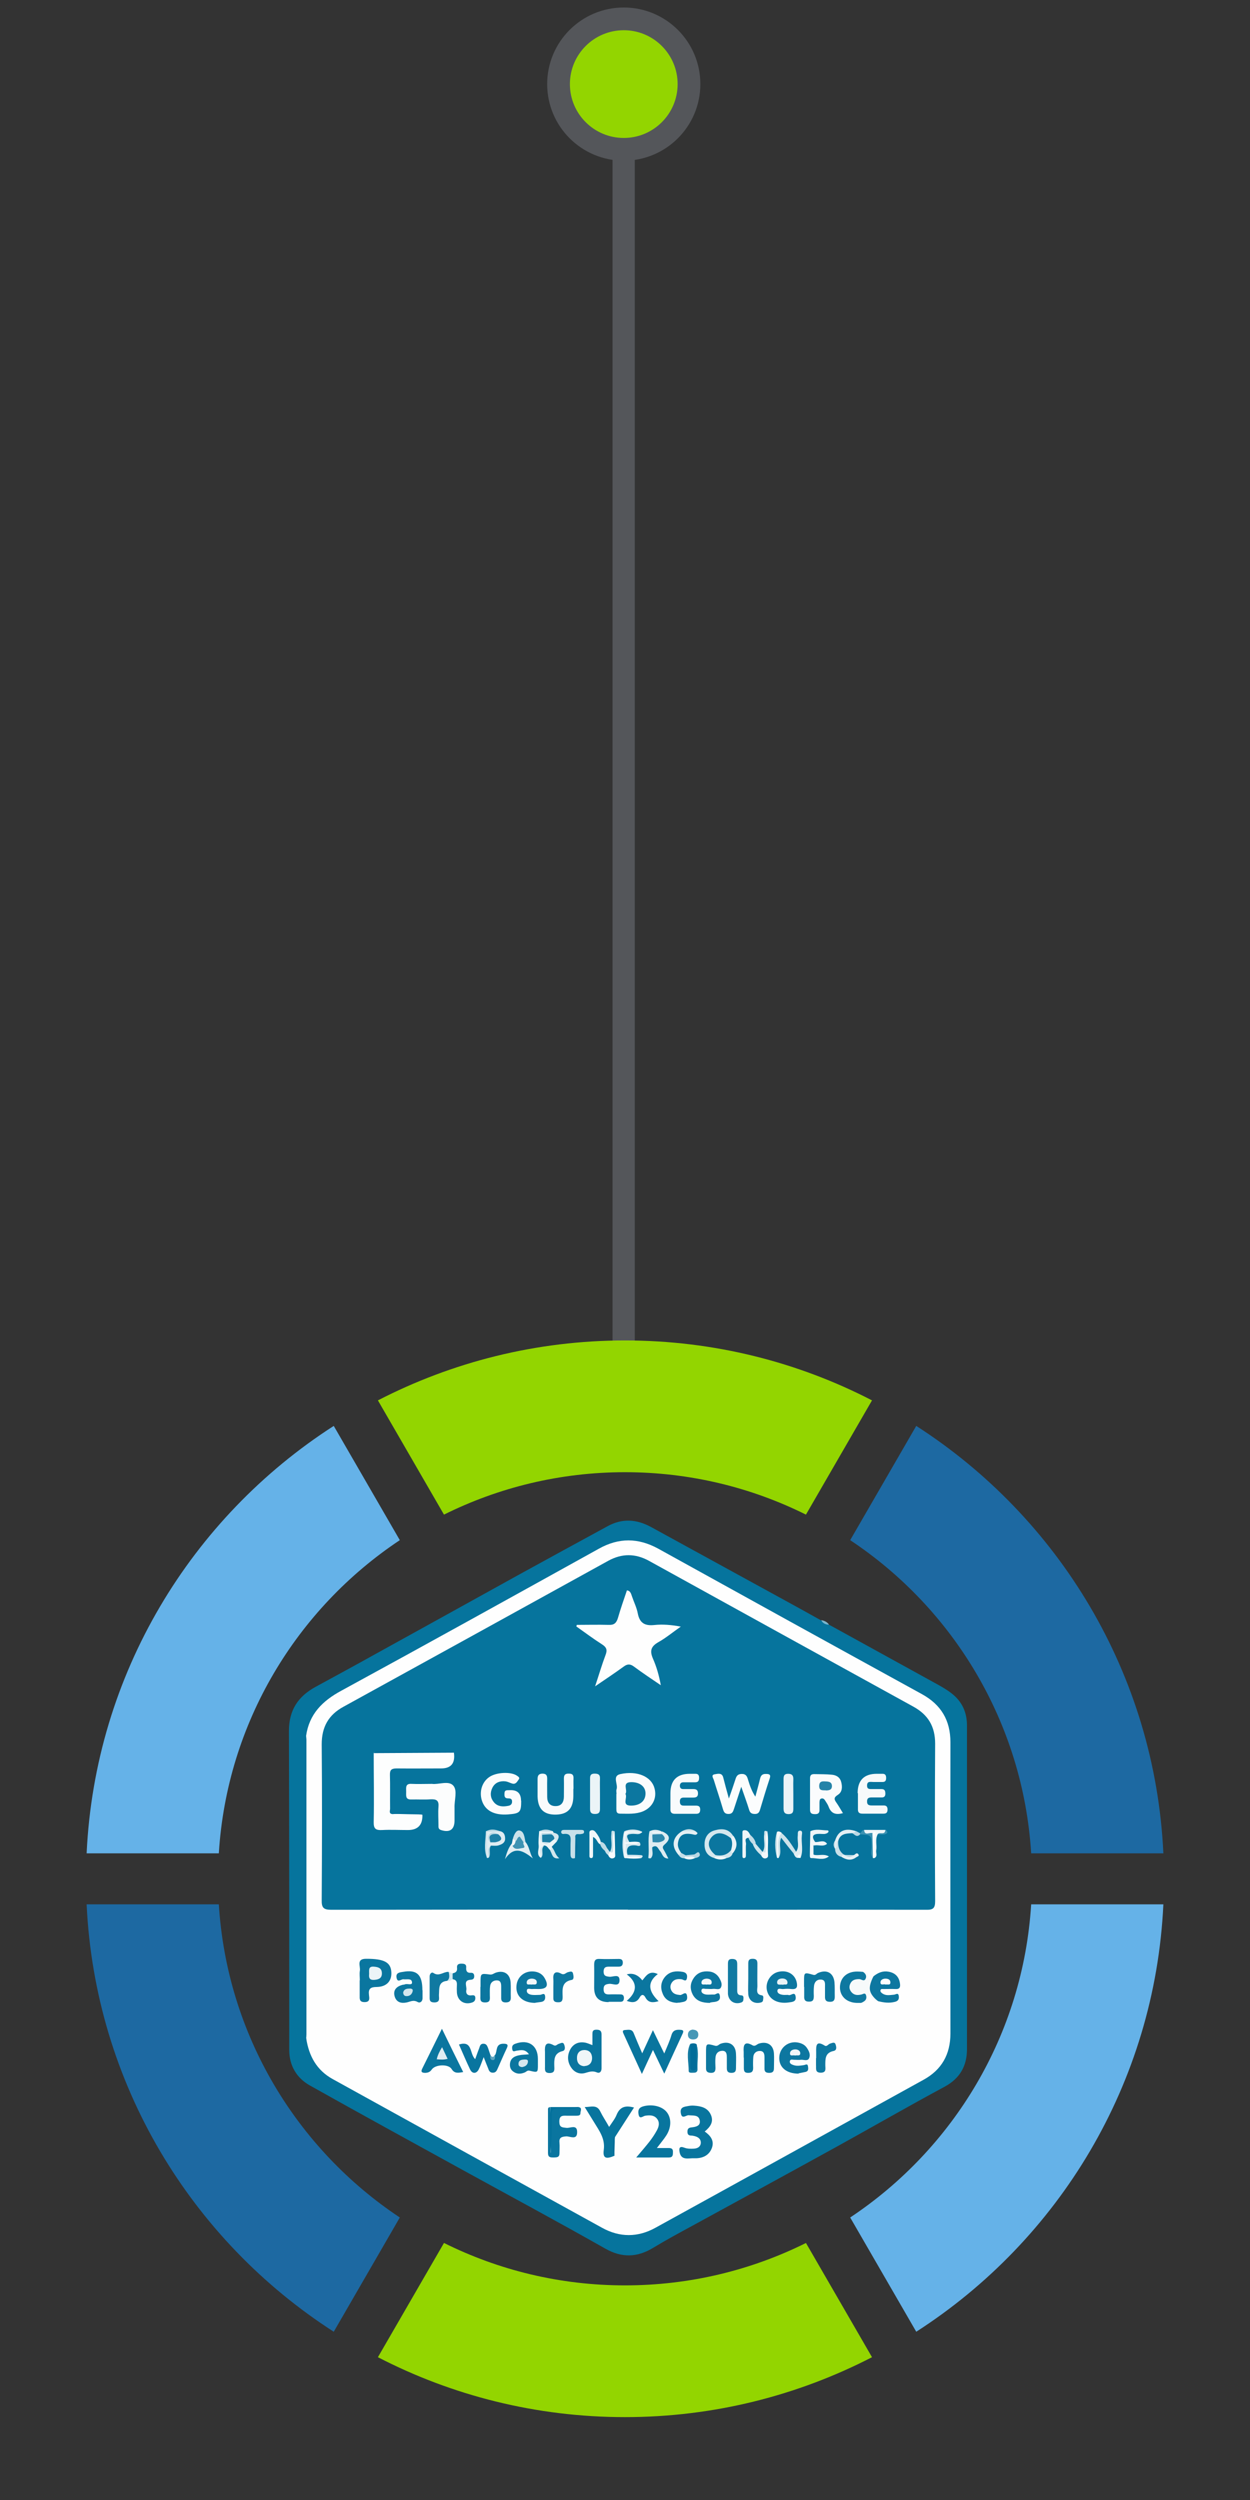 <svg id="ecrZ2nPH7EX1" xmlns="http://www.w3.org/2000/svg" xmlns:xlink="http://www.w3.org/1999/xlink" viewBox="0 0 165 330" shape-rendering="geometricPrecision" text-rendering="geometricPrecision" project-id="c1615b5c1f604e299ca2b0bae364af34" export-id="14dc2b2b34c64b42bf2cca8cdde88e5d" cached="false" width="165" height="330">
<rect x="0" y="0" width="165" height="330" fill="#333333" stroke="none"/>
<style><![CDATA[
#ecrZ2nPH7EX6_tr {animation: ecrZ2nPH7EX6_tr__tr 20000ms linear infinite normal forwards}@keyframes ecrZ2nPH7EX6_tr__tr { 0% {transform: translate(82.293px,82.08px) rotate(0deg)} 100% {transform: translate(82.293px,82.08px) rotate(359.734deg)}}
]]></style>
<defs><linearGradient id="ecrZ2nPH7EX116-fill" x1="14.96" y1="136.87" x2="302.44" y2="136.87" spreadMethod="pad" gradientUnits="userSpaceOnUse" gradientTransform="translate(0 0)"><stop id="ecrZ2nPH7EX116-fill-0" offset="0%" stop-color="#ed6f25"/><stop id="ecrZ2nPH7EX116-fill-1" offset="22%" stop-color="#ee7823"/><stop id="ecrZ2nPH7EX116-fill-2" offset="59%" stop-color="#f3931f"/><stop id="ecrZ2nPH7EX116-fill-3" offset="100%" stop-color="#fbb81a"/></linearGradient><linearGradient id="ecrZ2nPH7EX117-fill" x1="0" y1="114.27" x2="287.71" y2="114.27" spreadMethod="pad" gradientUnits="userSpaceOnUse" gradientTransform="translate(0 0)"><stop id="ecrZ2nPH7EX117-fill-0" offset="0%" stop-color="#ed6f25"/><stop id="ecrZ2nPH7EX117-fill-1" offset="22%" stop-color="#ee7823"/><stop id="ecrZ2nPH7EX117-fill-2" offset="59%" stop-color="#f3931f"/><stop id="ecrZ2nPH7EX117-fill-3" offset="100%" stop-color="#fbb81a"/></linearGradient><radialGradient id="ecrZ2nPH7EX194-fill" cx="0" cy="0" r="1517.9" spreadMethod="pad" gradientUnits="userSpaceOnUse" gradientTransform="translate(0 0)"><stop id="ecrZ2nPH7EX194-fill-0" offset="0%" stop-color="#fff"/><stop id="ecrZ2nPH7EX194-fill-1" offset="18%" stop-color="#fff"/><stop id="ecrZ2nPH7EX194-fill-2" offset="22%" stop-color="#f2f3f3"/><stop id="ecrZ2nPH7EX194-fill-3" offset="35%" stop-color="#c8cbcd"/><stop id="ecrZ2nPH7EX194-fill-4" offset="47%" stop-color="#a7adaf"/><stop id="ecrZ2nPH7EX194-fill-5" offset="60%" stop-color="#90969a"/><stop id="ecrZ2nPH7EX194-fill-6" offset="71%" stop-color="#81898d"/><stop id="ecrZ2nPH7EX194-fill-7" offset="81%" stop-color="#7d8589"/><stop id="ecrZ2nPH7EX194-fill-8" offset="100%" stop-color="#7d8589"/></radialGradient></defs><g transform="translate(0 0)"><path d="M82.336,179.66v-160.86" transform="matrix(.978 0 0 0.978 1.798 2.167)" fill="none" stroke="#54565a" stroke-width="3" stroke-miterlimit="10"/><path d="M82.337,19.71c4.755,0,8.61-3.855,8.61-8.61s-3.855-8.61-8.61-8.61c-4.755,0-8.61,3.855-8.61,8.61s3.855,8.61,8.61,8.61Z" fill="#93d500" stroke="#54565a" stroke-width="3" stroke-miterlimit="10"/></g><g transform="translate(.207 165.92)"><g id="ecrZ2nPH7EX6_tr" transform="translate(82.293,82.08) rotate(0)"><g transform="translate(-82.293,-82.08)"><path d="M28.678,85.45h-17.45c1.11,23.69,13.84,44.34,32.62,56.42l8.72-15.08c-13.59-9.03-22.82-24.08-23.89-41.34Z" fill="#1d69a2"/><path d="M135.908,85.45c-1.07,17.26-10.3,32.3-23.89,41.34l8.72,15.08c18.78-12.08,31.51-32.72,32.62-56.42h-17.45Z" fill="#65b2e8"/><path d="M28.678,78.72c1.07-17.26,10.3-32.3,23.89-41.34l-8.72-15.08c-18.78,12.08-31.51,32.72-32.62,56.42h17.45Z" fill="#65b2e8"/><path d="M58.398,34.01c7.2-3.58,15.31-5.6,23.89-5.6s16.7,2.02,23.89,5.6l8.72-15.08c-9.77-5.05-20.85-7.91-32.61-7.91s-22.84,2.87-32.61,7.91l8.72,15.08Z" fill="#93d500"/><path d="M120.738,22.3l-8.72,15.08c13.59,9.03,22.82,24.08,23.89,41.34h17.45c-1.11-23.69-13.84-44.34-32.62-56.42Z" fill="#1d69a2"/><path d="M106.188,130.15c-7.2,3.58-15.31,5.6-23.9,5.6s-16.7-2.02-23.89-5.6l-8.72,15.08c9.77,5.05,20.85,7.91,32.61,7.91s22.84-2.87,32.61-7.91l-8.72-15.08h.01Z" fill="#93d500"/></g></g></g><g transform="matrix(.208 0 0 0.208-116.676 137.524)"><g><g><path d="M1087.1,369.9c22.3,12.3,44.7,24.6,67,36.9c3.8,2.1,7.5,4.1,10.9,6.8c6.6,5.2,9.6,12,9.6,20.3c0,68.5,0,136.9,0,205.4c0,10.5-4.4,18.5-14.2,23.8-22.9,12.3-45.4,25.3-68.2,37.9-30.6,16.9-61.3,33.6-92,50.4-8.3,4.5-16.6,9-24.7,13.9-10.2,6.2-19.9,6.5-30.5.5-30-17-60.3-33.3-90.5-49.9-32.3-17.8-64.7-35.5-96.9-53.6-8.4-4.7-13.1-12.6-13.1-22.5c0-67.5,0-134.9-.2-202.4c0-13.2,5.7-21.9,16.8-28c12.8-7,25.6-13.9,38.3-21c30.5-16.8,60.9-33.7,91.3-50.5c18.6-10.2,37.2-20.4,55.8-30.5c9.3-5.1,18.4-4.5,27.6.5c28.5,15.6,56.9,31.2,85.4,46.8c7.5,4.1,15.1,8.3,22.6,12.5c1.5,1.4,3.4,2,5,2.9v-.2Z" fill="#06749d"/><path d="M1087.1,369.9c-2.2-.1-4-.8-5-2.9c2.1.3,3.8,1.2,5,2.9Z" fill="#7cb5cc"/><path d="M755.2,440.4c2-13.8,10.3-22.1,22.3-28.6c54.7-29.8,109.1-60,163.6-90.2c12.6-7,24.8-6.9,37.5,0c55.8,30.9,111.6,61.7,167.5,92.4c12.1,6.7,18,16.6,18,30.5-.1,61.6,0,123.2,0,184.8c0,13.3-5.6,23.1-17.1,29.4-56.7,31.3-113.4,62.7-170.1,93.9-11.2,6.2-22.7,6.2-33.9,0-57-31.4-114-62.9-171-94.4-10.1-5.6-15-14.6-16.7-25.7-1.1-1.3-.6-2.9-.6-4.3c0-61.2,0-122.4,0-183.7c0-1.4-.5-3,.6-4.3l-.1.2Z" fill="#fefefe"/><path d="M755.2,440.4c0,.8.2,1.7.2,2.5c0,62.3,0,124.6,0,186.9c0,1-.1,2-.2,3c0,.7-.2,1.3-.3,2-.2,0-.3,0-.5,0v-196.5c.1,0,.3,0,.4,0c.1.8.2,1.5.4,2.3v-.2Z" fill="#02709b"/><path d="M959.5,550.7c-62.8,0-125.6,0-188.4.1-4.8,0-6.1-1.3-6-6.1.2-33,.3-65.9,0-98.9c0-11,4.3-18.7,13.9-23.9c56-30.8,112-61.7,168-92.6c8.6-4.7,17.1-4.7,25.7,0c56,30.9,111.9,61.8,167.9,92.6c9.4,5.2,13.8,12.6,13.8,23.5-.2,33.3-.2,66.6,0,99.9c0,4.4-1.2,5.6-5.6,5.5-63.1-.1-126.2,0-189.4,0l.1-.1Z" fill="#06749d"/><path d="M975.4,639.6c-2.5,5.3-4.5,9.8-7.1,15.4-4.2-9.2-7.9-17.3-11.6-25.4-.5-1.1-1.1-2.4.9-2.5c2.1-.1,4.4-.8,5.5,2c1.6,4,3.3,7.9,5.4,12.8c2.4-5.2,4.4-9.5,6.8-14.7c2.6,5.3,4.7,9.7,7.2,14.8c1.8-4.4,3.5-8,4.6-11.8c1-3.2,3.2-3.4,5.8-3.2c1.7.1,2,.8,1.3,2.3-3.8,8.2-7.6,16.5-11.7,25.5-2.6-5.4-4.7-9.8-7.2-15.1l.1-.1Z" fill="#09759e"/><path d="M1008,691.4c3.9,2.7,6.4,6,4.7,10.6-1.9,5.1-6.5,6.7-11.3,6.5-3.3-.2-8.2,1.7-9.2-4-.4-2.2-.2-4,3.1-2.7c1.8.7,3.9.7,5.9.6c2.3-.1,4.4-1.1,4.5-3.8c0-2.3-1.6-3.5-3.7-4.1-.8-.2-1.6-.4-2.4-.4-1.6,0-2.4-.7-2.4-2.4c0-1.9.7-2.6,2.6-2.8c2.7-.3,5.9-.9,5.2-4.5s-4.2-2.9-7-3.2c-1.6-.2-4.3,2.9-5-1.3-.7-4,2.3-4.1,4.9-4.6c1.1-.2,2.3-.3,3.5-.2c4.5.3,8.7,1.3,10.7,5.9c1.9,4.4-.4,7.6-3.9,10.5l-.2-.1Z" fill="#09759e"/><path d="M977.9,702c3,0,5.3,0,7.5,0c1.9,0,2.7.7,2.6,2.6c0,1.7,0,3.4-2.5,3.4-6.6,0-13.1,0-20.8,0c3.3-3.9,6-7,8.5-10.2c1.7-2.2,3.3-4.6,4.6-7s2-5.1,0-7.5c-1.9-2.3-4.6-2.2-7.4-1.8-1.4.2-3.6,2.6-4.2-.8-.5-2.5,0-4.4,3.1-5.2c5.6-1.5,12.1,0,15,4c2.8,3.8,2.7,9.5-.5,14.5-1.6,2.5-3.6,4.8-6,8h.1Z" fill="#08759e"/><path d="M950.9,706.9c-5.5,2.4-7.5,1.5-6.8-3.7c1-7.3-3-12.3-6.3-17.8-1.8-2.9-3.6-5.8-5.8-9.4c4,0,7.7-1.8,9.9,2.8c1.5,3.1,3.5,6,5.6,9.8c1.9-2.9,3.8-5.2,4.8-7.8c2.1-5,5.6-6,11-4.5-4.1,6.4-8.1,12.6-12.1,18.8-1.3,3.9-.7,7.8-.3,11.7v.1Z" fill="#08759e"/><path d="M936.9,636.8c0-2.4,0-4.6,0-6.7c0-1.8,0-3.2,2.5-3.2c2.3,0,3.3.7,3.3,3.1c0,7.1,0,14.3,0,21.4c0,2.2-1.3,3.4-3,2.6-2.8-1.2-5-.3-7.5.4-3.7,1-7-.6-9-3.8-2.4-3.8-2.3-8,0-11.8c2.1-3.2,5.3-4.4,9.1-3.7c1.4.3,2.8.9,4.6,1.6v.1Z" fill="#0a759f"/><path d="M947.2,609.4q-9.2,0-9.2-9.1c0-4.8.1-9.7,0-14.5c0-2.7.6-4,3.6-3.8c4,.2,8,0,12,0c1.5,0,2.5.4,2.6,2.2c0,1.9-.8,2.7-2.7,2.7-2,0-4,0-6,0-2.2,0-3.4.4-3.5,3c0,2.8,1.2,3.1,3.6,3.4c2.3.3,6.7-2.3,6.5,2.5-.2,4.1-4.2,1.8-6.5,2-2.4.3-3.6.7-3.6,3.4c0,2.8,1.3,3.4,3.7,3.3c2.3-.1,4.7,0,7,0c1.4,0,2.1.6,2.2,2.1c0,1.5-.4,2.6-2.2,2.6-2.5,0-5,0-7.5,0v.2Z" fill="#0b769f"/><path d="M789.3,595.6c0-2-.3-4.1,0-6c.6-2.9-2.6-7.8,4.2-7.7c11.2,0,15.5,2.2,15.8,8.6.3,5.5-3,9.2-9.3,9.3-3.9,0-5.4,1.1-4.9,5.1.2,1.9.9,4.5-2.8,4.5-3.4,0-3.1-2.1-3.1-4.3c0-3.2,0-6.3,0-9.5h.1Z" fill="#0a769f"/><path d="M928,676c2.8.4,1.2,2.6,1.3,3.9c0,1.5-1.3,1.6-2.6,1.6-2,0-4,0-6,0-2.7-.1-4.8-.2-4.8,3.7c0,3.7,1.7,3.7,4.5,4c2.4.3,6.9-2.5,6.8,2.8c0,5.2-4.5,2.5-6.9,2.6-3.1.2-4.7.8-4.3,4.2.2,2.1,0,4.3,0,6.5c0,2.8-1.8,2.6-3.7,2.7-2,0-3.6,0-3.6-2.8c0-9.3,0-18.6,0-27.9c0-.7.4-1.2,1.2-1.3c1.1,7.9.2,15.9.5,23.8c0,2.1-.3,4.3,0,5.5c0-8,0-16.9,0-25.8c0-2.9,1.3-3.2,3.6-3.2c4.6,0,9.3.6,13.9-.4l.1.1Z" fill="#0a759f"/><path d="M875.1,643c1.6-2.5.1-7.1,5.2-7.2c2.4,0,3.5.4,2.2,3-2,4.2-3.8,8.5-5.7,12.7-.6,1.4-1.2,2.7-3.1,2.7s-2.5-1.3-3-2.8c-.8-2-1.6-3.9-2.8-7.1-1.3,3.3-2,5.6-3.1,7.7-1.4,2.9-4.1,3.1-5.5.2-2.5-5.2-4.7-10.5-7.1-15.9c8.8-2.7,6.6,5.8,10.3,9.3.9-2.4,1.6-4.6,2.5-6.8.5-1.4.7-3,2.7-3s2.4,1.4,3,2.8c.5,1.4.9,2.8,1.4,4.2.7.7.1,2.3,1.2,2.4c1.7.3.8-1.8,1.8-2.3v.1Z" fill="#09759f"/><path d="M841.4,626.3c4.7,9.7,9,18.5,13.5,27.5-3.2.5-5.5,1.1-7.4-2-2-3.2-10.2-2.9-12.5.3-1.1,1.6-2.3,2.1-4.1,2.2-2.3,0-3.1-.6-1.9-2.9c4-8,7.9-16,12.4-25.1Z" fill="#0a769f"/><path d="M1071.2,599.9c0-1.2,0-2.3,0-3.5c0-6,0-6,5.9-4.3c1.5.4,2-.8,3-1.2c5.5-2.4,9.7-.1,10.4,5.7.3,3.1.1,6.3.2,9.4c0,2.3-.8,3.3-3.2,3.2-2.5,0-3.1-1.3-3-3.5c0-2,0-4,0-6c0-1.9.4-4.4-2.5-4.6-2.7-.2-4.3,1.6-4.5,4.3-.2,2-.2,4-.1,6c0,2.3-.3,3.8-3.2,3.7-2.6,0-3-1.5-2.9-3.5c0-2,0-4,0-6l-.1.3Z" fill="#0e78a0"/><path d="M1011.6,609.9c-4.7,0-8.8-1-11.1-5.4-1.8-3.5-1.6-7.1.7-10.4c2.4-3.5,5.9-4.6,10-4.1c2.6.3,4.7,1.7,6.1,3.9c1.1,1.9,2.2,4.1,1.2,6.1-.9,2-3.3.8-5,1-1.3.2-2.7,0-4,0-1.2.2-3.1-.9-3.4.9-.3,1.7,1.5,2.5,3,2.7c1.6.2,3.3-.1,4.9,0c1.3.2,3.3-2.5,3.8.9.4,2.7-1.3,3.5-3.5,3.8-1,.1-2,.2-2.8.4l.1.2Z" fill="#0d77a0"/><path d="M1061.1,604.9c-.5,0,0-.1.2,0c1.5.7,4.1-2.8,4.6,1.2.4,3.1-2.2,3.2-4.3,3.5-7.3,1.1-12.8-2-14-7.9-1-5.2,2.5-10.6,7.7-11.6c5.4-1.1,10,1.6,11.2,6.5.7,3,.3,4.9-3.4,4.5-1.6-.2-3.3-.2-5,0-1.3.2-3.5-1-3.8,1-.2,1.8,1.8,2.5,3.6,2.7.8.1,1.7,0,3.3,0l-.1.1Z" fill="#0c77a0"/><path d="M1067.8,654.8c-8.2,0-12.8-4.4-12.3-10.8.5-5.8,5.6-9.9,11.5-9c2.4.4,4.5,1.3,5.9,3.3s2.5,4.3,1.6,6.5c-.9,2.4-3.5,1-5.3,1.2-1.3.2-2.7,0-4,0-1,.1-2.6-.7-3,.8-.4,1.6,1.2,2.2,2.4,2.6c2.1.7,4.3.3,6.4,0c1-.1,2.4-1.3,2.7.7.2,1.4.5,3.1-1.5,3.6-1.8.4-3.6.7-4.5.9l.1.2Z" fill="#0d77a0"/><path d="M900.7,609.9c-8,0-12.6-4.4-12-10.9.5-6.1,5.8-10,12-8.9c2.6.5,4.6,1.8,5.9,4.1c2.7,4.7,1.5,6.9-3.9,6.9-1.3,0-2.7-.1-4,0-1.2.1-3.2-.8-3.4.8-.3,2,1.7,2.7,3.3,2.9s3.3,0,5,0c1.2,0,3-1.8,3.3,1c.2,2-.6,3.2-2.6,3.5-1.5.2-2.9.4-3.7.5l.1.1Z" fill="#0d77a0"/><path d="M829.1,601.9c0,1.5,0,3,0,4.5.2,2.5-1.5,3.9-3.2,2.9-2.6-1.5-4.5-.2-6.8.3-3.6.8-6.8-.1-7.8-4.2-.9-3.8,1.4-5.9,4.8-6.9.6-.2,1.3-.1,1.9-.4c1.5-.6,4.7,1,4.4-1.4-.3-2.6-3.4-1.5-5.5-1.8-1.4-.1-3.7,2.5-4.3-1-.6-3.2,2.1-3.4,4.1-3.7c8.8-1.6,12.3,1.8,12.3,11.6l.1.1Z" fill="#0c77a0"/><path d="M1115.2,593.1c2.8-2.3,5.9-3.7,9.7-3c4.3.8,6.7,3.4,7.2,7.7.3,2.2-.3,3.5-2.9,3.3-2.5-.1-5,0-7.5,0-.7,0-1.8-.3-2,.8-.2.9.5,1.5,1.2,2c2.3,1.6,4.8,1,7.3.8c1.1,0,2.7-1.6,3.1.7.3,1.8-.1,3.2-2.3,3.8-3.7,1-7.3.5-10.8-.4-7.5-5.2-8.1-8.6-2.9-15.8l-.1.1Z" fill="#0d77a0"/><path d="M865.9,599.7c0-.8,0-1.7,0-2.5c0-6.1,0-6.1,6-5.3c1.5.2,2.5-.8,3.7-1.2c5.1-1.7,9,.7,9.4,6.2.2,3.1,0,6.3.1,9.5.1,2.4-1,3.2-3.3,3.2-2.2,0-2.9-1.1-2.8-3.1c0-2.3,0-4.7,0-7c0-2-.3-3.9-2.8-3.9-2.2,0-3.9,1.3-4.2,3.5-.3,2-.2,4-.2,6c0,2.1.6,4.5-2.9,4.5-3.9.1-3-2.6-3.1-4.8c0-1.7,0-3.3,0-5l.1-.1Z" fill="#0b769f"/><path d="M1032.9,644.6c0-1.2,0-2.3,0-3.5-.3-4.2.3-7.3,5.6-4.3c1.7,1,2.7-.7,4.1-1.1c5.2-1.6,9.1.8,9.5,6.2.2,3.1,0,6.3,0,9.5c0,2.1-.9,2.9-3,2.9s-3.1-.7-3-2.9c0-2.3,0-4.7,0-7c0-2-.4-3.9-2.7-4-2.4-.1-4.2,1.3-4.4,3.8-.2,2.3-.2,4.7-.1,7c0,2.5-1.1,3.1-3.3,3.1-2.4,0-2.6-1.4-2.6-3.2c0-2.2,0-4.3,0-6.5h-.1Z" fill="#0a769f"/><path d="M1009,644.7c0-1.2,0-2.3,0-3.5c0-5.6,0-5.7,5.8-4.1c1.7.4,2.3-.9,3.5-1.3c5.3-1.9,9.4.6,9.7,6.2.2,3.1,0,6.3,0,9.4c0,2.1-.8,2.9-2.9,2.9-2.2,0-2.9-1-2.9-3c0-2.2,0-4.3,0-6.5c0-2,0-4.4-2.7-4.5-2.7,0-4.3,1.6-4.5,4.3-.2,2.1-.1,4.3,0,6.5c0,1.9-.4,3.2-2.7,3.2s-3.4-.8-3.3-3.1c0-2.2,0-4.3,0-6.5Z" fill="#0c779f"/><path d="M896.7,642.6c-2.5-3.6-5.2-2.7-7.7-2.4-1.2.1-2.7,1.3-3-1-.2-1.6,0-2.7,2-3.4c8.2-3,14.3,1,14.3,9.7c0,1.2,0,2.3,0,3.5c0,5.2,0,5.2-5.4,3.9-1.4-.3-2,.8-3.1,1.2-2.7,1.1-5.2,1-7.5-.9-1.7-1.4-2-3.4-1.6-5.5.7-3.1,3.2-4.1,5.9-4.6c1.7-.4,3.6-.3,6.1-.6v.1Z" fill="#0b769f"/><path d="M958.7,608.6c6.4-5.5,7.3-11.3,0-16.8q5.6-1.6,9.9,3.8c2.3-2.8,4.4-6.6,9.8-4-7.5,5.7-5.3,11.6.5,17.2-4,1.2-6.6.9-8.4-2.4-1.1-2.1-2.5-2-3.6,0-1.8,3.2-4.3,3.7-8.3,2.2h.1Z" fill="#0b769f"/><path d="M848.2,591.1c1.9-.3,3-1.2,2.8-3.3-.3-2.2.9-2.9,3-2.8c1.8,0,3,.5,2.8,2.5-.2,2.2.6,3.5,3,3.3c1.4-.1,2.1.7,2.1,2.2c0,1.4-.7,2.1-2.1,2.2-5.1.2-2.5,4.1-2.9,6.4-.5,2.3.7,3.9,3.4,3.5c1.3-.2,2.3,0,2.3,1.7c0,1.5-.6,2.4-2.2,2.9-4.9,1.6-9.1-1.2-9.5-6.3-.1-1.7-.1-3.3,0-5c.1-1.9-.5-3.2-2.6-3.5-1.4-1.2-1.4-2.5,0-3.7l-.1-.1Z" fill="#0d78a0"/><path d="M1107.6,609.9c-1,0-2,0-3,0-6.6-.2-10.9-4.5-10.6-10.4.3-5.8,4.6-9.6,11.1-9.5c1.2,0,2.3.1,3.5.2c2,.6,3.2,1.9,2.8,4-.5,2.5-2.5,2.2-4.4,2.2-2.4,0-5.1.3-5.1,3.4c0,2.9,2.5,3.5,5,3.5c1.9,0,4.2-.9,4.5,2.3.3,2.9-1.5,3.7-3.8,4.2v.1Z" fill="#0e78a0"/><path d="M990.8,609.9c-4.1-.2-7.5-1.6-9.2-5.6-1.7-3.9-1.4-7.8,1.6-11.2c3-3.3,6.9-3.6,11-2.9c2.2.4,3.1,1.7,2.7,3.9-.5,2.8-2.2,1-3.4.8-2.4-.3-4.7-.1-6.2,2.1-1.1,1.7-1.2,3.4-.2,5.2c1.2,2.1,3.2,2.5,5.5,2.7c1.4.1,4-3.2,4.4,1c.4,3.5-2.5,3.3-4.7,3.8-.5.1-1,0-1.5.1v.1Z" fill="#0b769f"/><path d="M1022.9,594.2c0-3,0-6,0-9c0-1.9.3-3.2,2.6-3.2s3.3.8,3.3,3.2c0,5.3,0,10.6,0,15.9c0,1.8-.3,3.8,2.5,4c1.7,0,1.5,1.5,1.4,2.6c0,1.4-.9,1.9-2.2,2.2-4,.9-7.2-1.5-7.6-5.7c0-.3,0-.7,0-1c0-3,0-6,0-9Z" fill="#117aa2"/><path d="M1035.8,594.4c0-3.2,0-6.3,0-9.5c0-2.1.6-3,2.8-3s3,.9,3,3c0,4.8-.1,9.6,0,14.4c0,2.2-1.2,5.2,2.8,5.8c1.4.2.9,1.9.8,3-.1,1.2-1,1.5-2.1,1.7-3.9.7-7-1.5-7.3-5.5-.2-3.3,0-6.6,0-10c0,0,0,0,0,0v.1Z" fill="#1078a1"/><path d="M912.1,599.8c0-1.7.1-3.3,0-5-.4-4.1,1.6-5.3,4.9-3.5c2.1,1.2,3-.6,4.4-.9c1.3-.3,2.8-1,3.2.9.3,1.3.8,3.7-.8,4-6.6,1.2-5.9,6.1-5.8,10.7c0,2-.2,3.6-2.8,3.5-2,0-3.2-.5-3.1-2.8c0-2.3,0-4.6,0-6.9Z" fill="#0f78a1"/><path d="M1078.9,645c0-1.3,0-2.7,0-4-.1-4,0-7.4,5.4-4c1.4.9,2.3-1,3.5-1.3s2.8-1.3,3.4.5c.5,1.5,1,3.7-1.2,4.2-5.5,1.1-5.3,5.1-5.3,9.2c0,2,.8,4.5-2.8,4.6-3.9,0-2.9-2.7-3.1-4.8c0-1.5,0-3,0-4.5l.1.1Z" fill="#0e78a1"/><path d="M1107.6,609.9c.7-.4,1.5-.8,2.1-1.3c1.2-1,1.2-2.5.8-3.7-.6-1.7-1.9-.5-3-.3-2.2.5-4.3.5-6-1.3-1.5-1.6-1.9-3.5-1-5.5c1.1-2.5,3.2-3,5.7-3c1.4,0,3,1.8,4-.1s0-3.5-1.7-4.6c3.8-.3,3.2,2.7,3.6,5c1.1-.7,2.1-1.4,3.1-2-3.6,7.5-3.1,10.5,2.9,15.8-3,.2-3.8-2.7-6.1-4.2c0,3.2-.4,5.9-4.5,5.2h.1Z" fill="#f7fafb"/><path d="M844.8,595.9c-5.9.5-5,5-5.3,8.9-.1,1.9,1,4.6-2.6,4.8-1.8,0-3.3-.2-3.3-2.6c0-4.6,0-9.3,0-13.9c0-1.7,1.3-3,2.4-2.2c3.6,2.5,6.4-.9,9.6-.7c1.8,2.2,1.9,4.2-.9,5.7h.1Z" fill="#1079a1"/><path d="M906.8,644.6c0-1.2,0-2.3,0-3.5-.3-4.3.5-7.1,5.6-4.3c1.3.7,2.1-.6,3.1-.9c1.2-.3,2.7-1.5,3.4.3.6,1.4,1.1,3.8-1,4.3-5.3,1.3-5.3,5.2-5.2,9.3c0,2,.7,4.5-2.8,4.6-3.9.1-3-2.6-3.1-4.8c0-1.7,0-3.3,0-5Z" fill="#0e78a0"/><path d="M999,635.9c1.3-.4,2.7-.6,4,.2c1.1,4.9.2,9.9.5,14.9c0,1.6-.6,2.4-2.3,2.5-1.9,0-2.8-.7-2.7-2.6.3-5-.6-9.9.5-14.9v-.1Z" fill="#016c99"/><path d="M928,676c-4.1,1.9-8.5.7-12.7.8-3.2,0-4.4,1-4.3,4.3.2,8.2,0,16.5-.9,24.7v-29.8c6,0,12,0,18,0h-.1Z" fill="#02709b"/><path d="M999,635.9c0,4.5,0,9,0,13.5c0,1.4-.4,3.3,1.9,3.4c2.3,0,2-1.8,2-3.2c0-4.5,0-9,0-13.5c1.8,5.3.4,10.7.7,16c0,1.4-.8,2.1-2.2,2.1-1.3,0-3.4.4-3.4-1.1c0-5.7-1.7-11.5.9-17.1l.1-.1Z" fill="#1179a1"/><path d="M1000.8,626.9c1.9.1,3.2,1,3.3,2.9.1,2.2-1.2,3.3-3.3,3.3-1.9,0-3.2-.9-3.3-2.9c0-2.2,1.3-3.2,3.3-3.4v.1Z" fill="#4697b6"/><path d="M950.9,706.9c-1.7-3.9-.8-7.9-.6-11.9c0,0,.3-.1.4,0c.1,0,.3.2.4.3c0,3.9-.2,7.8-.3,11.7l.1-.1Z" fill="#056d98"/><path d="M844.8,595.9c1.8-1.7,1.2-3.7.9-5.7.8.3,1.7.7,2.5,1c0,1.2,0,2.5,0,3.7-1.1.5-2.1,1.4-3.5,1h.1Z" fill="#d6e8ef"/><path d="M875.1,643c0,1.3.2,3.2-1.3,3.2-2,0-1.8-1.9-1.7-3.3.9,1.6,1.9,1.7,3,.1Z" fill="#5ea4bf"/><path d="M926.9,370c6.7,0,13.5-.2,20.2,0c3.5.2,5-1.1,6-4.4c1.7-5.9,3.7-11.6,5.7-17.5c2.1.2,2.6,2,3.2,3.8c1.2,3.6,3,7.1,3.7,10.9c1.2,6.1,4.5,7.9,10.4,7.3c5.4-.6,10.9-.1,16.9,1-4.8,3.3-9.3,7.1-14.3,9.9-4.7,2.7-5.5,5.5-3.4,10.4c2.3,5.2,3.9,10.8,5,16.9-5.7-3.9-11.5-7.7-17-11.8-2.4-1.8-4.2-1.8-6.6,0-5.5,4-11.2,7.8-18.1,12.5c2.5-7.5,4.3-13.7,6.6-19.8c1.3-3.3.7-5-2.3-6.9-5.5-3.5-10.8-7.5-16.2-11.3.1-.3.2-.7.3-1h-.1Z" fill="#fefefe"/><path d="M829,490.3q.4,9.9-9.2,9.9c-5.5,0-11-.3-16.4,0-4,.2-5.4-.8-5.3-5.1.3-14.6,0-29.2,0-43.7.5-1.3,1.7-.9,2.6-.9c15.3,0,30.6,0,45.9,0c.8,0,1.7,0,2.4.6q1.4,10-8.1,10c-9.4,0-18.9.1-28.3,0-3.3,0-4.3,1-4.2,4.2.2,7.1,0,14.2.1,21.4c0,1.2-1,3.2,1.6,3.4c6.3-.5,12.6-1.1,18.9.4v-.2Z" fill="#fdfefe"/><path d="M1031.4,472.6c-1.8,5.5-3.2,9.7-4.6,14-.6,1.7-1,3.4-3.5,3.4-2.4,0-3-1.2-3.6-3.2-1.8-6.2-3.9-12.3-5.8-18.5-.4-1.2-1.9-3.1.7-3.5c1.9-.3,4.5-1.1,5.3,2c1,4,2.1,8,3.6,13.4c1.7-4.9,3-8.5,4.1-12c.6-2,1.3-3.5,3.9-3.6c3-.1,3.6,1.7,4.2,3.8c1.1,3.6,2.3,7.1,4.6,10.6c1-3.8,2.1-7.6,3-11.4.5-2.1,1.5-3.1,3.8-3c2,0,3.2.4,2.3,2.9-2.2,6.6-4.2,13.3-6.2,20-.5,1.6-1.3,2.5-3.1,2.5-1.9,0-3.1-.5-3.7-2.5-1.4-4.6-3.1-9.1-5.1-14.9h.1Z" fill="#fbfdfd"/><path d="M835.1,470.9c4.1.6,10.5-2.3,13.5,1.1c2.8,3.1.6,9.2.8,14.1c0,2.7,0,5.3,0,8c0,5.8-3,7.9-8.6,6.1-1.8-.6-1.6-1.9-1.6-3.1c0-3.8-.3-7.7,0-11.5.4-4.2-1.3-5.1-5.1-4.9-4,.3-8,0-12,.1-4.2.2-3.3-2.7-3.4-5c0-2.5-.6-5.2,3.5-4.9c4,.2,8,0,12.8,0h.1Z" fill="#fcfdfd"/><path d="M891.7,481.5c0,7.5-.7,8.2-8.5,8.8-8.8.6-14.5-2.5-16.5-9-1.7-5.6.2-11.6,4.7-14.7c4.4-3.1,13.7-3.6,17.6-.9.8.6,2,1.2,1.2,2.3-1,1.3-1.8,3.4-4.2,2.7-1.4-.4-2.8-1.2-4.2-1.4-3.6-.4-6.7.7-8.4,4.1-1.6,3.3-1.3,6.5,1.1,9.3c2.5,2.8,5.8,2.8,9.2,2.1c1.5-.3,2.3-1.3,2.2-2.8c0-1.6-1.1-1.9-2.4-1.9-2.5.1-2.5-1.6-2.4-3.3.1-2.3,1.9-1.8,3.3-1.9q7.2-.4,7.2,6.7l.1-.1Z" fill="#fbfcfd"/><path d="M952.2,477.4c0-1-.3-2.1,0-3c1.2-3.2-3-8.5,2.4-9.7c10.9-2.4,19.8,1.7,21.7,9c1.7,6.2-1.2,12-7.2,14.6-4.8,2-9.8,1.5-14.7,1.5-2.2,0-2.3-1.4-2.3-3c0-3.2,0-6.3,0-9.5l.1.1Z" fill="#fafcfd"/><path d="M986.4,476.9q0-12.4,12.4-12.4c1.2,0,2.3,0,3.5,0c1.7,0,2.3.9,2.3,2.5c0,1.7-.4,2.9-2.5,2.9-2.5,0-5,0-7.5,0-1.4,0-2.1.7-2.2,2.1c0,1.4.6,2.2,2.1,2.2c2.2,0,4.3,0,6.5,0c1.8,0,2.8.6,2.9,2.5.1,2.3-1,2.9-3,2.9s-4,0-6,0c-1.6,0-2.5.6-2.5,2.4c0,1.9.7,2.8,2.6,2.7c2.5,0,5,0,7.5,0c1.8,0,2.8.5,2.8,2.5c0,1.9-.7,2.7-2.6,2.7-4.5,0-9,0-13.5,0-2.2,0-2.9-1.1-2.8-3.1c0-3.3,0-6.7,0-10v.1Z" fill="#f8fbfc"/><path d="M1096.1,489.4c-5,1.5-7.8.1-9.3-4-.5-1.4-1.4-2.6-2.2-3.9-.5-.9-1.3-1.6-2.4-1.3-1.2.3-1.1,1.5-1.2,2.5c0,1.5,0,3,0,4.5.1,2.1-.8,3-2.9,2.9-2,0-3.1-.5-3.1-2.8c0-6.6,0-13.3,0-19.9c0-1.9.7-2.7,2.6-2.7c3.8.1,7.6,0,11.4.4c2.8.3,5.1,1.7,5.8,4.7.8,3.1.7,6.3-2.2,8.1-2.7,1.7-2.3,2.9-.8,5c1.4,2,2.6,4.2,4.1,6.6l.2-.1Z" fill="#fbfcfd"/><path d="M1105.2,476.9q0-12.5,12.4-12.4c1.2,0,2.3,0,3.5,0c1.7,0,2.2,1.1,2.2,2.6s-.4,2.6-2.2,2.6c-2,0-4,0-6,0-1.7,0-4-.7-3.9,2.4c0,2.6,2.2,2,3.7,2.1c1.8,0,3.7,0,5.5,0c2.1,0,2.4,1.3,2.4,3s-.9,2.4-2.5,2.3c-2,0-4,0-6,0-1.9,0-3.2.3-3.1,2.7c0,2.1,1.3,2.4,3,2.4c2.5,0,5,0,7.5,0c1.6,0,2.4.6,2.5,2.4c0,1.8-.5,2.8-2.5,2.8-4.5,0-9,0-13.5,0-2.3,0-2.9-1.1-2.8-3.1c0-3.3,0-6.6,0-10l-.2.2Z" fill="#f7fafb"/><path d="M924.8,474c0,1.5,0,3,0,4.5c0,7.9-3.5,11.7-10.9,11.9-7.8.2-11.6-3.5-11.8-11.5c0-3.7,0-7.3,0-11c0-2.2.6-3.4,3-3.5c2.5,0,3.1,1.1,3.1,3.3-.1,3.8,0,7.7,0,11.5c0,3.5,1.7,5.9,5.4,5.8c3.7,0,5.2-2.6,5.2-6c0-3.8.1-7.7,0-11.5c0-2.5,1-3.2,3.3-3.1c2.2,0,2.9,1,2.8,3.1-.1,2.2,0,4.3,0,6.5h-.1Z" fill="#f8fbfc"/><path d="M941.7,477.4c0,3.1,0,6.3,0,9.4c0,2.4-.9,3.2-3.2,3.2-2.5,0-3.1-1.1-3.1-3.3c0-6.5,0-12.9,0-19.4c0-2.1.8-2.9,2.9-2.9s3.5.5,3.4,3c-.1,3.3,0,6.6,0,9.9v.1Z" fill="#ebf4f7"/><path d="M1064.4,477.1c0,3.2,0,6.3,0,9.5c0,2.1-.3,3.4-2.9,3.5-2.8,0-3.3-1.4-3.3-3.7c0-6.1,0-12.3,0-18.4c0-2.1.3-3.5,2.9-3.5c2.7,0,3.4,1.3,3.3,3.7-.1,3,0,6,0,9v-.1Z" fill="#ebf3f7"/><path d="M925.9,518c-2.3.7-2.9-.4-2.9-2.5s0-4.3,0-6.4c0-3.1,1.1-7.1-4.5-6.4-.8.1-1.6-.5-1.4-1.5s1.2-1.1,2-1.1c3.5,0,6.9,0,10.4,0c.9,0,2.2,0,2.1,1.3c0,1.3-1.3,1.2-2.3,1.4-1.2.2-2.8-.7-3.3,1.2.6,4.7,1,9.3-.2,14h.1Z" fill="#c8e0e9"/><path d="M1014,517.9c-4.7-1.5-6.2-5.1-5.9-9.6.3-4,2.6-6.9,6.4-7.9c4.5-1.3,8.9-1.1,11.7,3.5-.2.7-.7,1.2-1.4,1.5-1.2,0-2.2-.6-3.2-1.1-3.1-1.6-5.9-.9-8,1.6-2.2,2.7-1.7,5.5.5,8c.3.4.6.8.9,1.2.2.4.4.9.4,1.3c0,.8-.8,1.1-1.4,1.4v.1Z" fill="#d5e7ee"/><path d="M981,501c5.1,2.2,5.8,4.8,1.9,8.2-1.5,1.3-1.7,2-.7,3.6s1.8,3.4,2.9,5.5c-3.7,0-3.8-3.2-5.3-4.8-1.3-1.5-1.9-4.3-4.9-2.4-1.2,2.2.3,4.8-.9,7-.6,0-1.7.3-1.6-.5.7-5.5-.5-11.1.7-16.5.3-.3.7-.4,1.2-.2.6.3,1,.8,1.2,1.5c0,.2,0,.4,0,.7c0,.2,0,.4,0,.7c0,1.1-.5,2.2.7,2.9c2.4.3,4.9.8,4.4-3.1-.1-.4-.2-.9-.2-1.3c0-.2.1-.4.2-.6s.3-.3.5-.5l-.1-.2Z" fill="#deecf1"/><path d="M878.2,500.9c2.6.5,3.3,2.5,3.3,4.8c0,2.7-2.2,3.6-4.1,4.2-1.5.5-3.2.2-4.9.2-2.4,2.2.2,5.4-1.5,7.7-.3,0-.6.1-1,.2-.9-5.7-.5-11.3-.2-17c2.8-.9,5.6-.7,8.4-.1Z" fill="#dfecf2"/><path d="M894.4,507.8c2.5,2.8,2.6,6.9,4.7,10.4-5.9-4.7-11.8-8.4-17.7.5c1.1-4,2.2-7.3,4.4-10c.4.2.8.4,1.1.7c3,2.6,4.7,1,6.1-1.8.5-.2.9-.1,1.3.2h.1Z" fill="#e1eef3"/><path d="M941.9,509.3c-2-.8-1.9-3.5-4.6-4.7c0,4.1,0,7.7,0,11.4c0,.8,0,1.9-1,2-1.5.1-1.3-1.2-1.3-2.1c0-4.3,0-8.7,0-13c0-.9-.3-2.1,1-2.5s2.2.2,3,1.2c1.4,1.8,2.7,3.8,3.2,6.1.3.6.2,1.2-.3,1.6Z" fill="#f1f7f9"/><path d="M1066.2,513.9c2.2-3.2.6-6.7,1-10c.2-1.2-.4-3.2,1.3-3.3c2-.1,1.4,1.9,1.3,3-.5,4.8,1.2,9.7-.9,14.4-.6-.7-1.3-.8-2-.1-1.3-.4-1.8-1.5-2.2-2.6-.2-1.2.3-1.6,1.4-1.4h.1Z" fill="#e1eef3"/><path d="M1002.3,500.9c.5.5,1.4,1.1,1.3,1.3-.7,1.6-2.1.9-3.2.7-5.6-1.1-8.4.5-9.2,5.4-.4,2.5.7,4.4,2,6.4.2,1.2-.3,1.7-1.5,1.5-5-5.6-4.2-11.4,2.1-15.3c2.8-.7,5.7-.5,8.5,0Z" fill="#e4f0f4"/><path d="M1066.2,513.9c-.5.5-.9.9-1.4,1.4-1.3-1.6-2.7-3.2-4-4.9-1.3-1.6-2.5-3.3-4.1-5.3-2,4.5.9,9.1-1.7,12.9-1.9-4.2-.8-8.6-.8-12.9c0-1.7,1.4-2.5,2.8-3c3.9,3.3,6.5,7.7,9.2,11.9v-.1Z" fill="#cbe2ea"/><path d="M849,451.1c-17,.1-33.9.2-50.9.3.6-1.6,2.1-1.4,3.4-1.4c14.8,0,29.6,0,44.4,0c1.2,0,2.4,0,3.1,1.1Z" fill="#066f9a"/><path d="M1086.9,517c-3.5,2.7-7.4.9-11.2,1-1,0-.8-1.6-.8-2.6c0-4.8.2-9.6.3-14.4c3.1-1.1,6.3-.3,9.5-.4.9,0,1.5.5,1.3,1.5v0c-2.1.9-4.2.2-6.3.4-1.2.1-2.9-.5-3.2,1.4-.2,1.6-.5,3.4,1.8,3.9c2.5.3,5.3-1.8,7.5,1.1-2.8,1.5-6.1-.7-8.8,1.2l.2-.2c-1.2,2-1.2,3.9,0,5.9l-.2-.2c3.1,1.9,6.7-.2,9.9,1.3v.1Z" fill="#f2f7f9"/><path d="M911.8,501.1c.2.2.4.5.5.8-.3.4-.6.7-1.1.9-1.5.6-3.2.3-4.8.6-1.5.7-1.2,1.9-.9,3.2.2.3.5.6.8.8c1.2.6,2.3.2,3.4-.4c1.2-.7,2.2-1.7,3.7-1.5c1,.5,1.4,1.3.6,2.3-1,1-1.9,2-2.9,3c.6,1.2.7,2.2-1.1,2.1-1.2-1-1.8-2.8-3.7-2.9-3.7,1.8-.5,5.5-2.3,7.8-2.8-2.1-1-5.1-1.2-7.6-.3-3.1.1-6.2.3-9.3c2.9-.8,5.8-.8,8.7,0v.2Z" fill="#edf5f7"/><path d="M1035.8,505.1c-2.8.5-1.3,2.6-1.4,4-.3,2.5,0,5-.1,7.4c0,.7-.2,1.3-1,1.5s-1.2-.4-1.2-1.1c0-5.1,0-10.3,0-15.4c0-.8.5-1.2,1.3-1.2c2-.1,2.8,1.4,3.6,2.9.8,1.3.7,2.1-1.1,1.9h-.1Z" fill="#eff6f8"/><path d="M1101.7,502.2c-3.7.2-7.5.2-8.8,4.9-1.7,1.3,1.2,4.4-2,5v0c-.7-1.7-.7-3.5,0-5.2c1.9-6.2,6.4-8.3,13.2-6c0,1.9-1.1,1.8-2.3,1.3h-.1Z" fill="#e4eff4"/><path d="M894.4,507.8l-1.3.2c-1.6.5-2.8-2.1-4.6-.6-1,0-1.6-.6-2.2-1.3.7-2.5,2-6,4.3-5.6c3,.5,3.2,4.4,3.8,7.3Z" fill="#cbe2ea"/><path d="M968,501c.7.4.6.7-.1,1-1.5,1-3.2.6-4.8.5-4.1-.5-5.5,1-4.3,5c.1.5.2,1.1.2,1.6-.5,2.3-1.1,4.7.2,6.9v0c.3.2.4.6.3,1-.4.5-1,.6-1.4,1.1l-1-.2c-.9-5.6-.8-11.2,0-16.8v0c3.7-.8,7.3-.8,11,0l-.1-.1Z" fill="#f1f7f9"/><path d="M951,501c.1,4.6.3,9.3.3,13.9c0,1.1.5,2.5-.9,3.1-1.7.7-2.8-.3-3.5-1.9-.5-1.1-.7-2.1,1-2.1v0c3.2-.9.9-3.5,1.5-5.3.9-2.5-1.6-5.7,1.5-7.8l.1.1Z" fill="#f9fbfc"/><path d="M1065.7,465.1v23.7c-.1,0-.3,0-.4,0v-23.7c.1,0,.3,0,.4,0Z" fill="#026f99"/><path d="M1047.9,501c.9,4.6.2,9.3.4,13.9c0,1.1.5,2.5-.9,3.1-1.7.7-2.8-.3-3.5-1.9-.5-1.1-.9-2.2,1-2.1v0c3.2-.9.9-3.5,1.5-5.3.9-2.5-1.6-5.7,1.5-7.8v.1Z" fill="#f3f8fa"/><path d="M1106.7,502.2c1-.4,1.1-2,2.5-2c1.8,1.8,5.2-.4,6.6,2.6c0,5.1,1.1,10.2-.8,15.2-1.9-2.2-.9-4.8-.9-7.2-.1-7.4,0-7.4-7.3-7.9l-.3-.3.2-.4Z" fill="#3b91b2"/><path d="M1024.8,505.3c.5-.5,1-1,1.5-1.5c2.8,3.8,2.7,7.5-.3,11.1-1.4.2-1.6-.8-1.9-1.8.5-2.6-.4-5.3.7-7.8Z" fill="#ebf3f7"/><path d="M1117.9,503c-1.7,3.3-.3,6.8-.9,10.1-.3,1.6,1.1,3.7-1.1,4.9-.5-5.7-1.5-11.4.6-17c2-.9,4.1-.4,6.1-.4c1.1,1.3,0,1.6-.9,1.8-1.3.3-2.6-.3-3.8.5v.1Z" fill="#f1f7f9"/><path d="M1102.9,516.1c.9-.6,1.8-1.9,2.8-.5.8,1.2-.7,1.4-1.4,1.9-3.2,2.4-6.4,1.6-9.4-.3c0-1.8.8-1.9,2.1-1.2v0c2,.9,4,.7,6,0l-.1.1Z" fill="#e7f1f5"/><path d="M1057,502c-3.9,4.9-1.4,10.7-2,16-.3,0-.6,0-.9-.1-.9-5.5-.9-11.1,0-16.6c1.2-.6,2.1.1,3,.7h-.1Z" fill="#f3f8fa"/><path d="M1096.9,516c-.9,0-1.7.2-2.1,1.2-2.6-.7-3.9-2.5-3.9-5.1c2-1.2.1-3.8,2-5-.3,3.7.7,6.9,4,9v-.1Z" fill="#c8e0e9"/><path d="M1122.7,501c-1.9,0-3.9,0-5.8.1-.7.4-1.3.9-2.1,1.2-1.7-1.1-5.1,2.1-5.5-2.2c4.5,0,9,0,13.5,0c.7.3.7.6,0,.9h-.1Z" fill="#f0f6f9"/><path d="M829,490.3c-6.3-.1-12.6-.2-18.9-.4c6.3-1.3,12.6-2,18.9.4Z" fill="#01709b"/><path d="M1024.9,512.9c.1.8.2,1.6,1,2.1-.6,2-2.1,2.7-4,3-2.3-.5-4.9.7-7-1c0-.3,0-.6,0-1c3.1-1.7,6.6-2.1,9.9-3.2l.1.1Z" fill="#d0e4ec"/><path d="M867.3,516.8v-15.7c.2,0,.3,0,.5,0v15.7c-.2,0-.3,0-.5,0Z" fill="#00709a"/><path d="M1114.7,502.4c.4-.9,1.1-1.3,2.1-1.2-1.8,5.5-.5,11.2-.9,16.8-.3,0-.7,0-1,0c0-5.2-.2-10.4-.3-15.6h.1Z" fill="#fcfefe"/><path d="M959.1,516c-2.2-2-.7-4.6-1.1-6.9c2.9-1.5,6.1.4,9-1c1.3,3.2-1.6,2-2.3,1.9-4.9-.6-6.7,1.3-5.5,6.1l-.1-.1Z" fill="#d7e8ef"/><path d="M909.3,479.9v-14.7c.2,0,.3,0,.5,0v14.7c-.2,0-.3,0-.5,0Z" fill="#006f99"/><path d="M870.1,501.1c0,5.7,0,11.3,0,17-2.4-5.6-.9-11.3-.8-17c.3-.4.6-.4.9,0h-.1Z" fill="#d0e4ec"/><path d="M1054,501.2c0,5.5,0,11.1,0,16.6-1.4-5.5-1.5-11.1,0-16.6Z" fill="#cbe2ea"/><path d="M1047.9,501c-2.1,3.5-.4,7.3-1,11-.2,1.1.6,3.3-2,2.1c2.2-3.5.4-7.4,1-11c.2-1.1-.6-3.3,2-2v-.1Z" fill="#d0e5ec"/><path d="M951,501c-2.1,3.5-.4,7.3-1,11-.2,1.1.6,3.3-2,2.1c2-3.6.4-7.4.9-11.1.2-1.1-.5-3.3,2.1-1.9v-.1Z" fill="#c7e0e9"/><path d="M957,501c0,5.6,0,11.2,0,16.8-1.4-5.6-1.3-11.2,0-16.8Z" fill="#d7e8ef"/><path d="M996,516.2c1.8-.2,3.5-.3,5.3-.5c1.3-.1,2.6-2.7,3.6-.6.8,1.9-1.2,2.6-2.9,2.9-1.9-.7-3.9.6-5.8-.6-.5-.3-.6-.8-.3-1.3l.1.1Z" fill="#b9d7e3"/><path d="M1044.9,514.1c-.3.7-.7,1.4-1,2.1-2.2-2-4.2-4.2-5.2-7c.5-.5,1.1-.6,1.8-.3c1.5,1.8,3,3.5,4.5,5.3l-.1-.1Z" fill="#d0e5ec"/><path d="M958,508c-.9-4.9,1.1-6.9,6-6.1c1.3.2,2.6,0,3.9,0-1.5,1.5-3.4.7-5,.7-4.5.2-4.9.9-2.6,5.1-.7.8-1.5.7-2.3.2v.1Z" fill="#d7e8ef"/><path d="M1078.3,507.9c-2.9,0-2.4-2.1-2.3-3.8c0-2.1,1.7-2.1,3.2-2.1c2.3,0,4.5,0,6.8,0-1.5,1.1-3.2.6-4.8.6-4.5,0-5.5,1.5-2.9,5.3Z" fill="#ecf4f7"/><path d="M910,513.1c.9-.4,1-1.3,1.1-2.1c2,1.9,2,5,4.8,7.1-4.8.8-4.4-3-5.9-4.9v-.1Z" fill="#d2e6ed"/><path d="M925.9,518c0-4.7.1-9.3.2-14c1.5,4.7,1.8,9.3-.2,14Z" fill="#026e99"/><path d="M941.9,509.3c0-.5.2-1.1.3-1.6c2.5.3,3.1,2.4,4.1,4.2-.3.8-.7,1.3-1.5,1.5-1.3-1.1-2.4-2.3-2.9-4v-.1Z" fill="#bedae5"/><path d="M1015,517c2.3.6,4.9-.9,7,1-2.7,1.3-5.3,1.1-8-.1.3-.3.6-.6,1-.9Z" fill="#f1f7f9"/><path d="M1086,502.1c-3.4-2.2-7.2-.5-10.8-1.1c3.5-1.8,7.2-.6,10.8-.6.9,0,1.1,1,0,1.7Z" fill="#ecf4f7"/><path d="M1040.5,508.8c-.6.1-1.2.2-1.8.3-1.3-1.1-2.2-2.4-2.8-4c.9-.4,1-1.1,1.1-1.9c1.7,1.5,3.2,3.2,3.6,5.6h-.1Z" fill="#c2dce7"/><path d="M914,507.9c0-.9-.4-1.6-1.2-2-1-.7-1.6-1.6-2.1-2.7-.1-.5,0-.9.3-1.2.4,0,.9,0,1.3-.1c4.4.9,3.5,3.3,1.7,6Z" fill="#d5e7ee"/><path d="M996,517c2,.6,4.3-.9,6,1-2.3,1.1-4.7,1.2-7,0-.3-.9,0-1.3,1-1.1v.1Z" fill="#f2f7f9"/><path d="M959,517c0-.4,0-.7,0-1.1c2.8,0,5.5,0,8.3.2c1.4,0,2.2.7.6,1.9-2.9-1.4-6.1.3-9-1h.1Z" fill="#d7e8ef"/><path d="M968,501c-3.7,0-7.3,0-11,0c3.7-1.5,7.3-1.5,11,0Z" fill="#d7e8ef"/><path d="M1086.9,517c-3.3-.6-6.9,1.4-9.9-1.2c3.2,1,6.8-.9,9.9,1.2Z" fill="#ecf4f7"/><path d="M959,517c3,.5,6.2-1,9,1-3.3.5-6.7.4-10,0c.3-.3.6-.7,1-1Z" fill="#f7fafb"/><path d="M911.8,501.1c-2.9,0-5.8,0-8.7,0c2.9-1.7,5.8-1.5,8.7,0Z" fill="#c1dce7"/><path d="M870.1,501.1c-.3,0-.6,0-.9,0c3-1.8,6-1.4,9-.1-2.7,0-5.4.1-8.1.2v-.1Z" fill="#b9d7e3"/><path d="M1106.7,502.2c0,.2,0,.5.1.7-2.1,2.3-3.5.2-5-.8.9-.2,1.9-.3,2.3-1.3.9.5,1.7.9,2.6,1.4Z" fill="#bad8e4"/><path d="M904,518c1-2.5-2.4-6.3,2.3-7.8-2.7,2.1.4,5.8-2.3,7.8Z" fill="#d5e7ee"/><path d="M1077,510.2c2.6-2.5,5.9-.7,8.8-1.2-2.7,2.2-5.9.1-8.8,1.2Z" fill="#ecf4f7"/><path d="M958,508c.8,0,1.5-.1,2.3-.2c2.2-.2,4.5-.4,6.7.2-2.8,1.9-6,.5-9,1c0-.3,0-.7,0-1Z" fill="#f6fafb"/><path d="M996,517c-.3.4-.7.7-1,1.1-1.5,0-2.5-.7-3.3-1.9.5-.5,1-1,1.5-1.5.9.5,1.9,1,2.8,1.5c0,.3,0,.6,0,.8Z" fill="#c5dee8"/><path d="M944.8,513.3c.5-.5,1-1,1.5-1.5.5.7,1.1,1.5,1.6,2.2-.3.7-.7,1.4-1,2.1-1-.7-1.7-1.6-2.1-2.8Z" fill="#c7e0e9"/><path d="M871,517.9c.6-2.5-1.6-5.6,1.5-7.7-1.7,2.3.3,5.4-1.5,7.7Z" fill="#b9d7e3"/><path d="M1122.7,501c0-.3,0-.6,0-.9c2.2,1.3,1.5,2.4-.4,2.8-1.4.3-2.9,0-4.4,0c1.2-1.7,4,.6,4.8-2v.1Z" fill="#3b91b2"/><path d="M1002.3,500.9c-2.8,0-5.7,0-8.5,0c2.8-1.5,5.6-1.8,8.5,0Z" fill="#cbe2ea"/><path d="M974.1,501.1c-.4,0-.7,0-1.1,0c2.6-1.5,5.3-1.3,7.9,0l-.2.3c-2.3,1.7-4.5,1-6.7-.1l.1-.2Z" fill="#dcebf1"/><path d="M886.3,506.1c.8,0,1.5.4,1.8,1.1.7,2,0,2.9-2.1,3c0-.5-.2-1-.2-1.5.2-.9.3-1.7.5-2.6Z" fill="#f1f7f9"/><path d="M974,518c.4-2.3-.9-4.9.9-7-.3,2.3,1.1,4.9-.9,7Z" fill="#dcebf1"/><path d="M1102.9,516.1c-2,1.5-4,1.5-6-.1c2,0,4,0,6,.1Z" fill="#b7d7e2"/><path d="M1077.2,515.9c-1.9-1.9-1.9-3.9,0-5.9c0,2,0,3.9,0,5.9Z" fill="#ecf4f7"/><path d="M1067,517.8c.2-.9.2-2.1,1.5-2c.2,0,.3,1.4.5,2.1-.7,0-1.3,0-2-.1Z" fill="#fafcfd"/><path d="M1090.9,506.9c0,1.7,0,3.5,0,5.2-1.2-1.7-1.2-3.5,0-5.2Z" fill="#c8e0e9"/><path d="M931.7,650.1c-3.2-.3-4.7-2.3-4.6-5.4c0-2.8,1.5-4.8,4.6-4.9c3.3,0,4.9,2,5,5c0,3-1.6,5-4.9,5.2l-.1.1Z" fill="#f0f6f8"/><path d="M795.2,591.5c0-2.4-.6-4.9,3-4.6c2.8.2,5,.9,5.1,4.1.1,3.3-2.1,4.1-4.9,4.3-3.3.2-3.4-1.7-3.2-3.8Z" fill="#ecf4f7"/><path d="M838.1,645.7c.6-2.7,1.8-5.1,3.4-7.7c1.3,2.7,2.4,5.1,3.5,7.4-2.2,1.8-4.5,1.2-6.9.3Z" fill="#e0edf2"/><path d="M838.1,645.7c2.3.2,4.6.4,6.9-.3-2.2,2.4-4.5,2.1-6.9.3Z" fill="#006b97"/><path d="M1009.2,598.3c-1.1-.4-3.1.7-3.1-1.3c0-1.7,1.6-2.4,3.2-2.5c1.6,0,3.3.6,3.3,2.3c0,2.3-2.1,1.1-3.3,1.5h-.1Z" fill="#f5f9fb"/><path d="M1057.8,598.4c-1.5-.4-3.7.7-3.7-1.6c0-1.7,1.7-2.4,3.3-2.4s3.2.7,3.3,2.5c0,2.2-2,.9-2.8,1.5h-.1Z" fill="#e9f3f6"/><path d="M1065.5,643.3c-1.1-.5-3.4.9-3.2-1.6.1-1.6,1.8-2.3,3.4-2.3s3.2.9,3.1,2.6c-.1,1.9-2.1.9-3.2,1.3h-.1Z" fill="#f1f7f9"/><path d="M898.2,598.3c-1.1-.4-3.1.7-3-1.4c0-1.7,1.7-2.4,3.2-2.4s3.3.6,3.2,2.3c0,2.2-2.2,1.1-3.5,1.5h.1Z" fill="#f2f7f9"/><path d="M816.8,603.2c.6-2.2,2.4-2.4,4.3-2.4c1.1,0,2.1.4,1.7,1.8-.5,2-2,3.1-4,3-1.3,0-2-1-2-2.4Z" fill="#d3e6ed"/><path d="M1122.9,598.2c-1.1-.4-3.1.8-3.2-1.2-.1-1.7,1.6-2.5,3.1-2.5c1.6,0,3.2.5,3.2,2.4c0,2.1-2,1-3.1,1.4v-.1Z" fill="#fefefe"/><path d="M892.4,650.7c-1.3-.2-2.5-.6-2.4-2.1c0-2.5,2.1-2.7,3.9-2.8c1,0,2.2,0,2.1,1.4-.2,2.1-1.7,3.1-3.6,3.4v.1Z" fill="#d5e7ee"/><path d="M957.9,477.2c1.6-2.4-2.6-7.4,3.7-7.4c5.4,0,9,2.8,9,7.2c0,4.7-3.5,7.7-9.2,7.7-6.3,0-1.9-5.1-3.6-7.5h.1Z" fill="#0c77a0"/><path d="M1085.1,475c-2.4,0-4.2.2-4.3-2.6c0-2.5,1.1-3.2,3.3-3.1c2.1.1,4.8,0,4.8,3c0,2.8-2.4,2.7-3.9,2.8l.1-.1Z" fill="#2583a8"/><path d="M1024.9,512.9c-2.6,3.3-6.1,3.9-9.9,3.2-4.4-3.6-5.4-7.6-2.8-11c3-3.9,7.5-3.8,12.6.3c1.2,2.5.8,5,.1,7.5Z" fill="#0b769f"/><path d="M981,502.8c3.2,2.8,1.8,4.3-1.5,5.1-1.4.3-2.9,0-4.3,0-1.2-1.6-.7-3.3-.2-5v0c2-1.3,4-1.2,6-.2v.1Z" fill="#2c88ac"/><path d="M974.1,501.1c2.2,0,4.5,0,6.7.1.1.2.2.5.2.7-2,.9-4,.8-6,0l-.9-.9v.1Z" fill="#f2f7f9"/><path d="M975,502c2,0,4,0,6,0c0,.3,0,.5,0,.8-2,0-4,.1-6,.2c0-.3,0-.6,0-1Z" fill="#dcebf1"/><path d="M974.9,503c0,1.7.2,3.3.2,5-1.8-1.6-1.5-3.2-.2-5Z" fill="#dcebf1"/><path d="M877,502.8c3.4,2.8,2.2,4.3-1.4,5.1-1.1.2-2.3,0-3.5.1-1.1-5.6-1.1-5.6,4.9-5.2Z" fill="#1e80a6"/><path d="M877,502.8c-3.8-.3-6.7.2-4.9,5.2-1.9-1.6-1.7-3.8-.5-5.2c1.3-1.5,3.6-1.2,5.4,0Z" fill="#b9d7e3"/><path d="M886.1,510.2c1.4-.5,1.8-1.7,2.1-3c1.1-.7.9-2.6,2.6-2.8.8,1.2,1.6,2.4,2.4,3.6-.9,1.2,2,3.3-.5,3.6-2.1.2-5,1.7-6.5-1.4h-.1Z" fill="#3e93b3"/><path d="M911,502.9c1,.8,1.9,1.6,1.7,3-.9.7-1.8,1.4-2.8,2.2-1.7.5-3.3,1-4.9-.3h.1c-1.3-1.5-.7-3.2-.3-4.9c2-.6,4.1-.5,6.1,0h.1Z" fill="#1a7ea5"/><path d="M911,502.9c-2,0-4,.2-6,.3-.3-.2-.4-.5-.3-.7c0-.3.2-.4.3-.4c2,0,4,0,6,0c0,.3,0,.6,0,.8Z" fill="#c1dce7"/><path d="M905,502c0,.4,0,.7,0,1.1c0,1.6,0,3.2.1,4.8-2-1.9-1.7-3.9-.2-5.9h.1Z" fill="#d5e7ee"/><path d="M905.1,507.8c1.6,0,3.3.2,4.9.3-1.7,1.3-3.4,1.6-4.9-.3Z" fill="#d5e7ee"/></g></g></g></svg>
